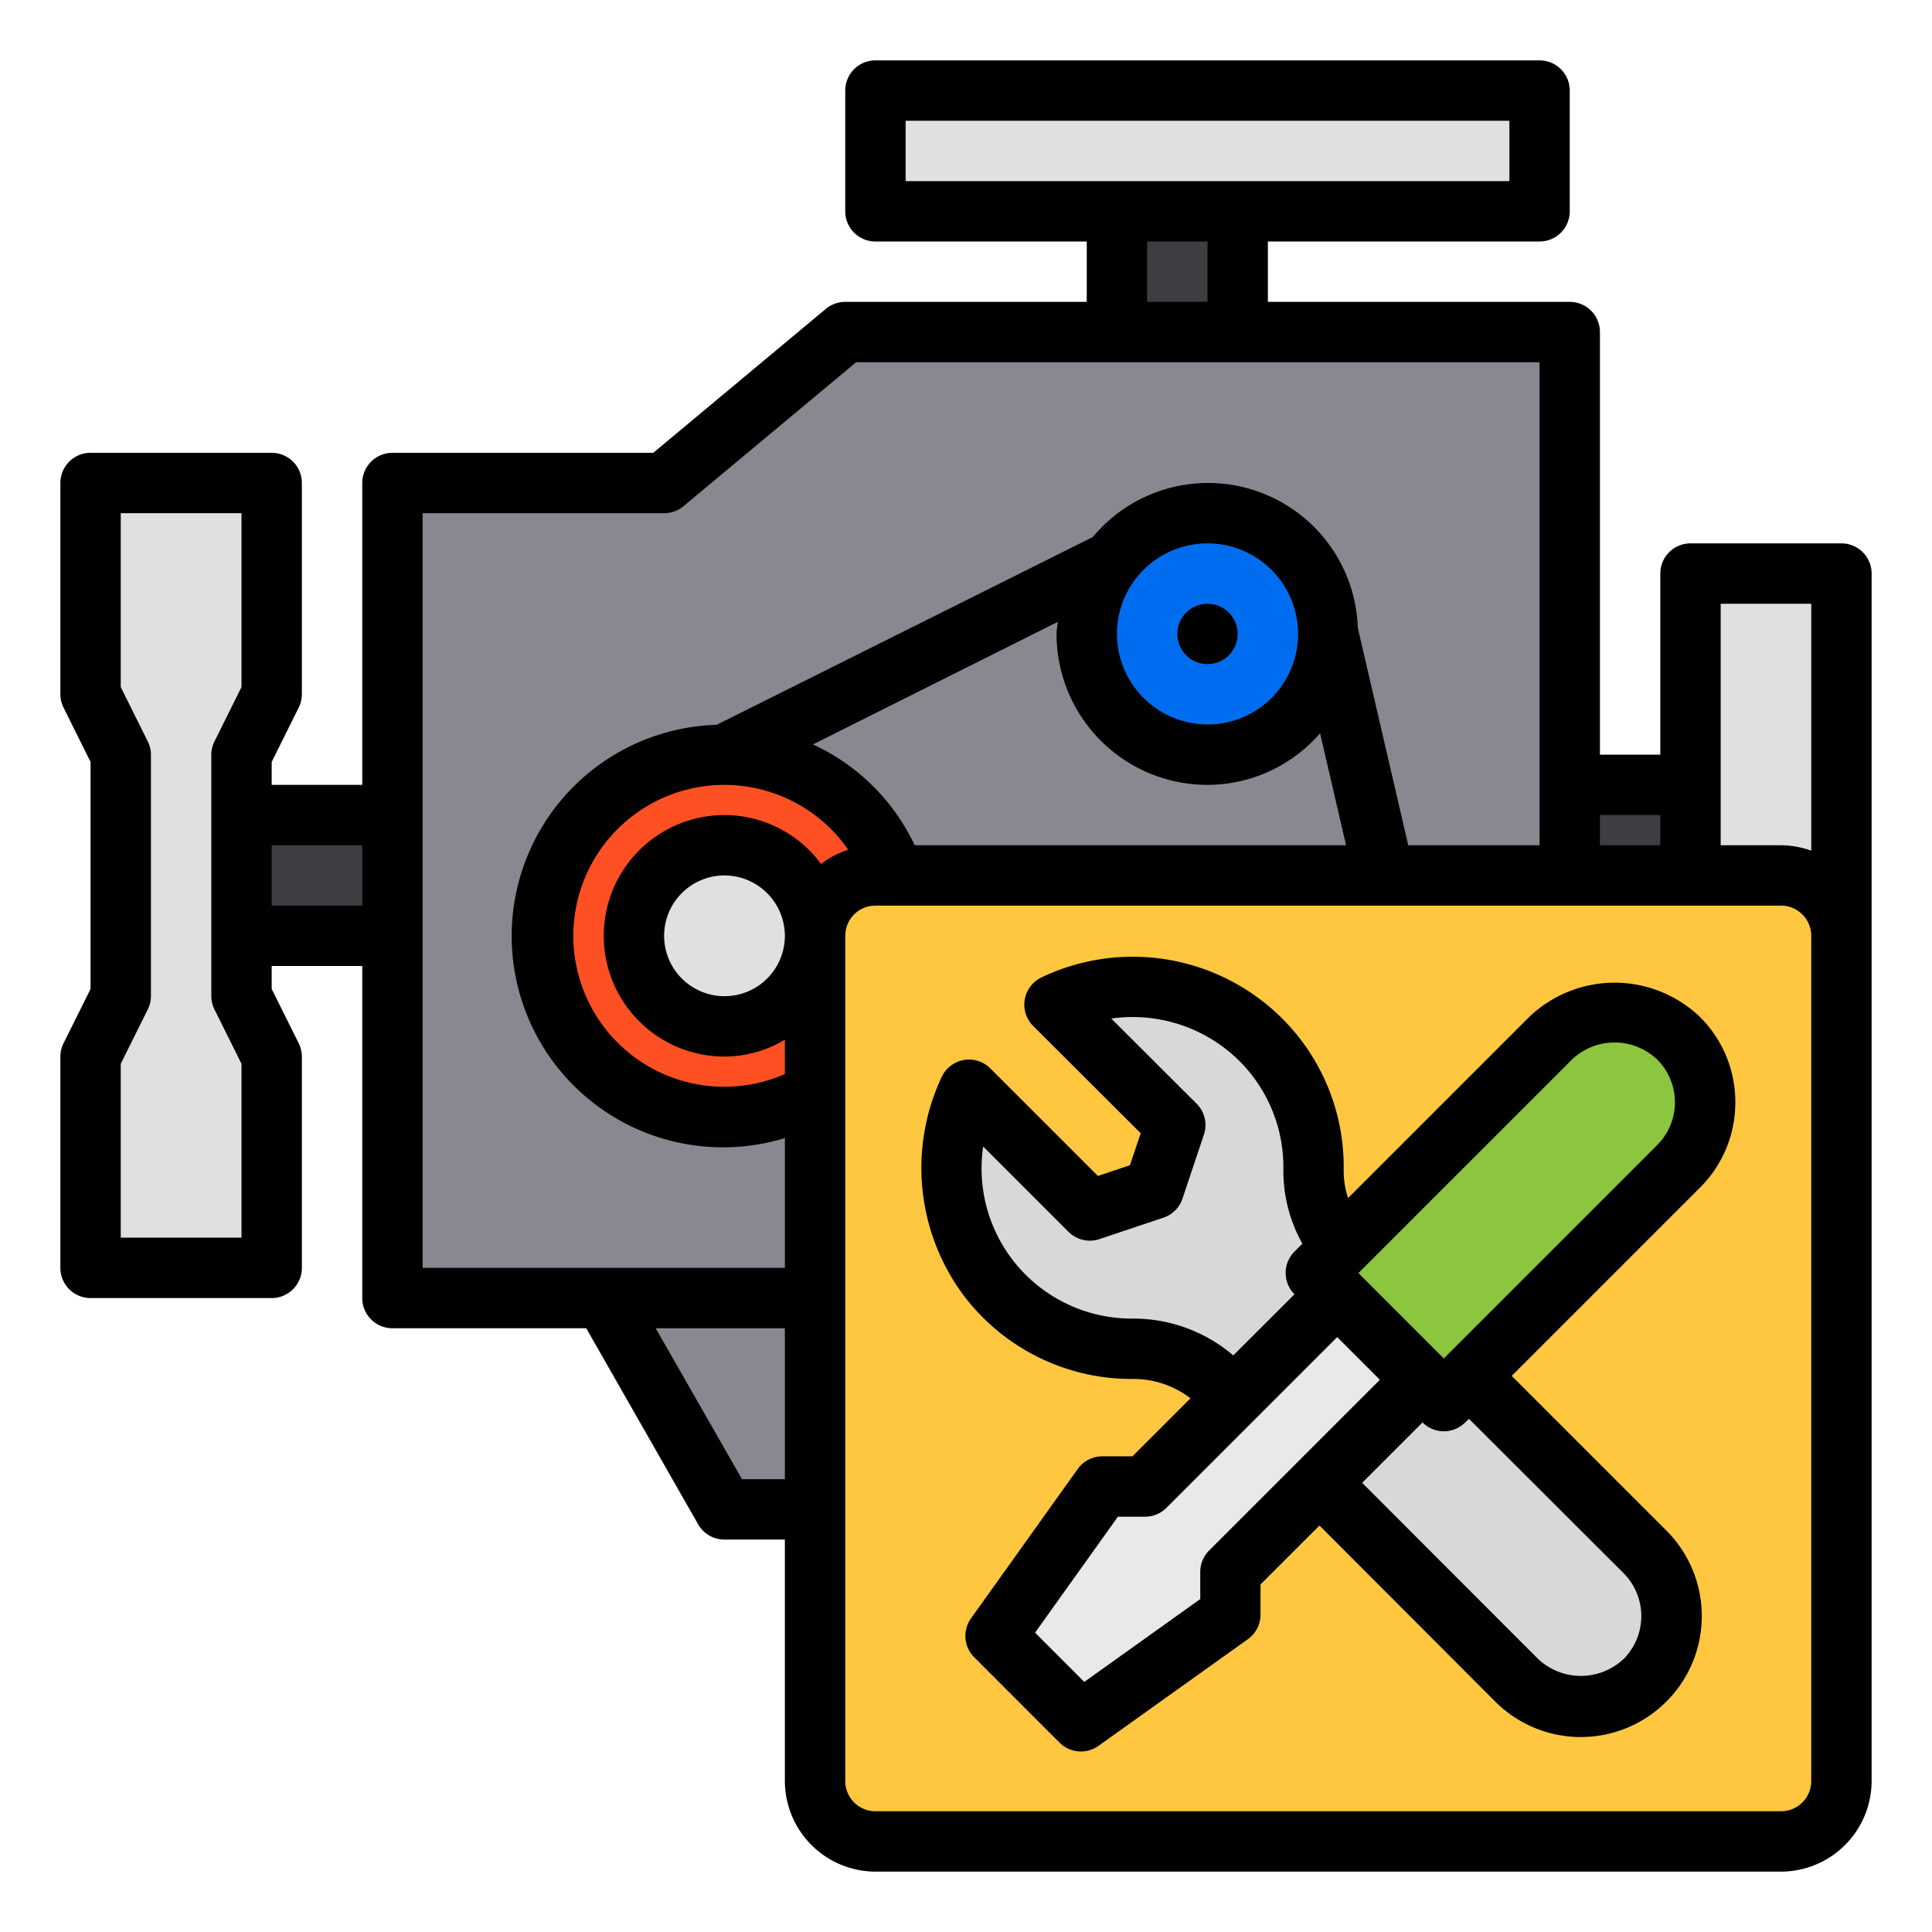 <svg id="Repair_Service" height="512" viewBox="0 0 64 64" width="512" xmlns="http://www.w3.org/2000/svg" data-name="Repair Service"><path d="m52 11v32l-4 7h-24l-4-7h-7v-27h9l6-5z" fill="#898890"/><circle cx="24" cy="31" fill="#ff5023" r="6"/><path d="m13 27v4h-5v-2-2z" fill="#3e3d42"/><g fill="#e0e0e2"><path d="m8 33 1 2v7h-6v-7l1-2v-8l-1-2v-7h6v7l-1 2z"/><circle cx="24" cy="31" r="3"/><path d="m56 19h5v20h-5z"/></g><path d="m52 26h4v6h-4z" fill="#3e3d42"/><path d="m37 7h4v4h-4z" fill="#3e3d42"/><circle cx="40" cy="21" fill="#006df0" r="4"/><path d="m29 3h22v4h-22z" fill="#e0e0e2"/><rect fill="#ffc740" height="32" rx="2" width="34" x="27" y="29"/><path d="m32.1 36.1 4 4 2.121-.707.708-2.121-4-4a5.991 5.991 0 0 1 8.578 5.486 3.932 3.932 0 0 0 1.164 2.842l9.815 9.815a3 3 0 0 1 0 4.242 3 3 0 0 1 -4.243 0l-9.807-9.807a4.064 4.064 0 0 0 -2.9-1.167 5.99 5.99 0 0 1 -5.436-8.583z" fill="#d8d7da"/><path d="m50.657 32.343a3 3 0 0 1 3 3v11a0 0 0 0 1 0 0h-6a0 0 0 0 1 0 0v-11a3 3 0 0 1 3-3z" fill="#8cc63e" transform="matrix(.707 .707 -.707 .707 42.657 -24.296)"/><path d="m40.757 52.071 6.364-6.364-2.828-2.828-6.364 6.364h-1.414l-3.536 4.949 2.829 2.829 4.949-3.536z" fill="#e9e9ea"/><path d="m61 18h-5a1 1 0 0 0 -1 1v6h-2v-14a1 1 0 0 0 -1-1h-10v-2h9a1 1 0 0 0 1-1v-4a1 1 0 0 0 -1-1h-22a1 1 0 0 0 -1 1v4a1 1 0 0 0 1 1h7v2h-8a1 1 0 0 0 -.64.23l-5.72 4.77h-8.64a1 1 0 0 0 -1 1v10h-3v-.76l.89-1.79a1 1 0 0 0 .11-.45v-7a1 1 0 0 0 -1-1h-6a1 1 0 0 0 -1 1v7a1 1 0 0 0 .11.45l.89 1.79v7.52l-.89 1.79a1 1 0 0 0 -.11.45v7a1 1 0 0 0 1 1h6a1 1 0 0 0 1-1v-7a1 1 0 0 0 -.11-.45l-.89-1.79v-.76h3v11a1 1 0 0 0 1 1h6.42l3.71 6.5a1 1 0 0 0 .87.5h2v8a3.009 3.009 0 0 0 3 3h30a3.009 3.009 0 0 0 3-3v-40a1 1 0 0 0 -1-1zm-53 4.76-.89 1.79a1 1 0 0 0 -.11.45v8a1 1 0 0 0 .11.45l.89 1.79v5.76h-4v-5.76l.89-1.79a1 1 0 0 0 .11-.45v-8a1 1 0 0 0 -.11-.45l-.89-1.79v-5.76h4zm4 7.24h-3v-2h3zm41-3h2v1h-2zm-23-21v-2h20v2zm10 2v2h-2v-2zm-14 41h-1.42l-2.86-5h4.28zm0-7h-12v-25h8a1 1 0 0 0 .64-.23l5.72-4.77h22.64v16h-4.35l-1.67-7.2a4.965 4.965 0 0 0 -8.78-3.01l-12.46 6.22a7 7 0 1 0 2.26 13.69zm14-16a4.949 4.949 0 0 0 3.73-1.71l.86 3.71h-14.29a6.924 6.924 0 0 0 -3.37-3.34l8.11-4.06c-.01.14-.04.26-.04.4a5 5 0 0 0 5 5zm-3-5a3 3 0 1 1 3 3 3.009 3.009 0 0 1 -3-3zm-13 6a4 4 0 0 0 0 8 3.906 3.906 0 0 0 2-.56v1.14a5 5 0 1 1 2.1-7.43 2.861 2.861 0 0 0 -.9.47 3.986 3.986 0 0 0 -3.2-1.62zm2 4a2 2 0 1 1 -2-2 2.006 2.006 0 0 1 2 2zm34 28a1 1 0 0 1 -1 1h-30a1 1 0 0 1 -1-1v-28a1 1 0 0 1 1-1h30a1 1 0 0 1 1 1zm0-30.82a3 3 0 0 0 -1-.18h-2v-8h3z"/><circle cx="40" cy="21" r="1"/><path d="m57.485 36.515a3.969 3.969 0 0 0 -1.172-2.828 4.093 4.093 0 0 0 -5.656 0l-6 6a2.879 2.879 0 0 1 -.146-.916 6.943 6.943 0 0 0 -2.045-5.041 7.016 7.016 0 0 0 -7.966-1.352 1 1 0 0 0 -.274 1.61l3.561 3.552-.357 1.06-1.06.355-3.563-3.562a1 1 0 0 0 -1.609.275 7.077 7.077 0 0 0 .636 7.124 6.966 6.966 0 0 0 5.657 2.888 3.116 3.116 0 0 1 1.947.64l-1.923 1.923h-1a1 1 0 0 0 -.814.419l-3.535 4.949a1 1 0 0 0 .106 1.288l2.828 2.829a1 1 0 0 0 1.288.106l4.95-3.534a1 1 0 0 0 .419-.814v-1l1.952-1.951 5.824 5.833a4.005 4.005 0 1 0 5.667-5.668l-5.122-5.122 6.238-6.238a3.971 3.971 0 0 0 1.169-2.825zm-19.985 7.165a4.973 4.973 0 0 1 -4.931-5.7l2.827 2.826a1 1 0 0 0 1.024.241l2.121-.71a1 1 0 0 0 .63-.63l.71-2.121a1 1 0 0 0 -.242-1.025l-2.826-2.82a5.018 5.018 0 0 1 4.243 1.405 4.961 4.961 0 0 1 1.457 3.6 4.947 4.947 0 0 0 .63 2.453l-.261.261a1 1 0 0 0 0 1.414l-2.028 2.026a5.1 5.1 0 0 0 -3.354-1.22zm2.553 7.684a1 1 0 0 0 -.293.707v.9l-3.841 2.744-1.631-1.631 2.744-3.841h.9a1 1 0 0 0 .707-.293l5.657-5.657 1.414 1.414zm13.733.753a2.014 2.014 0 0 1 .007 2.83 2.067 2.067 0 0 1 -2.842.007l-5.828-5.834 2-2a1 1 0 0 0 1.414 0l.124-.12zm1.114-14.188-7.071 7.071-2.829-2.829 7.071-7.07a2.047 2.047 0 0 1 2.828 0 2 2 0 0 1 0 2.828z"/></svg>